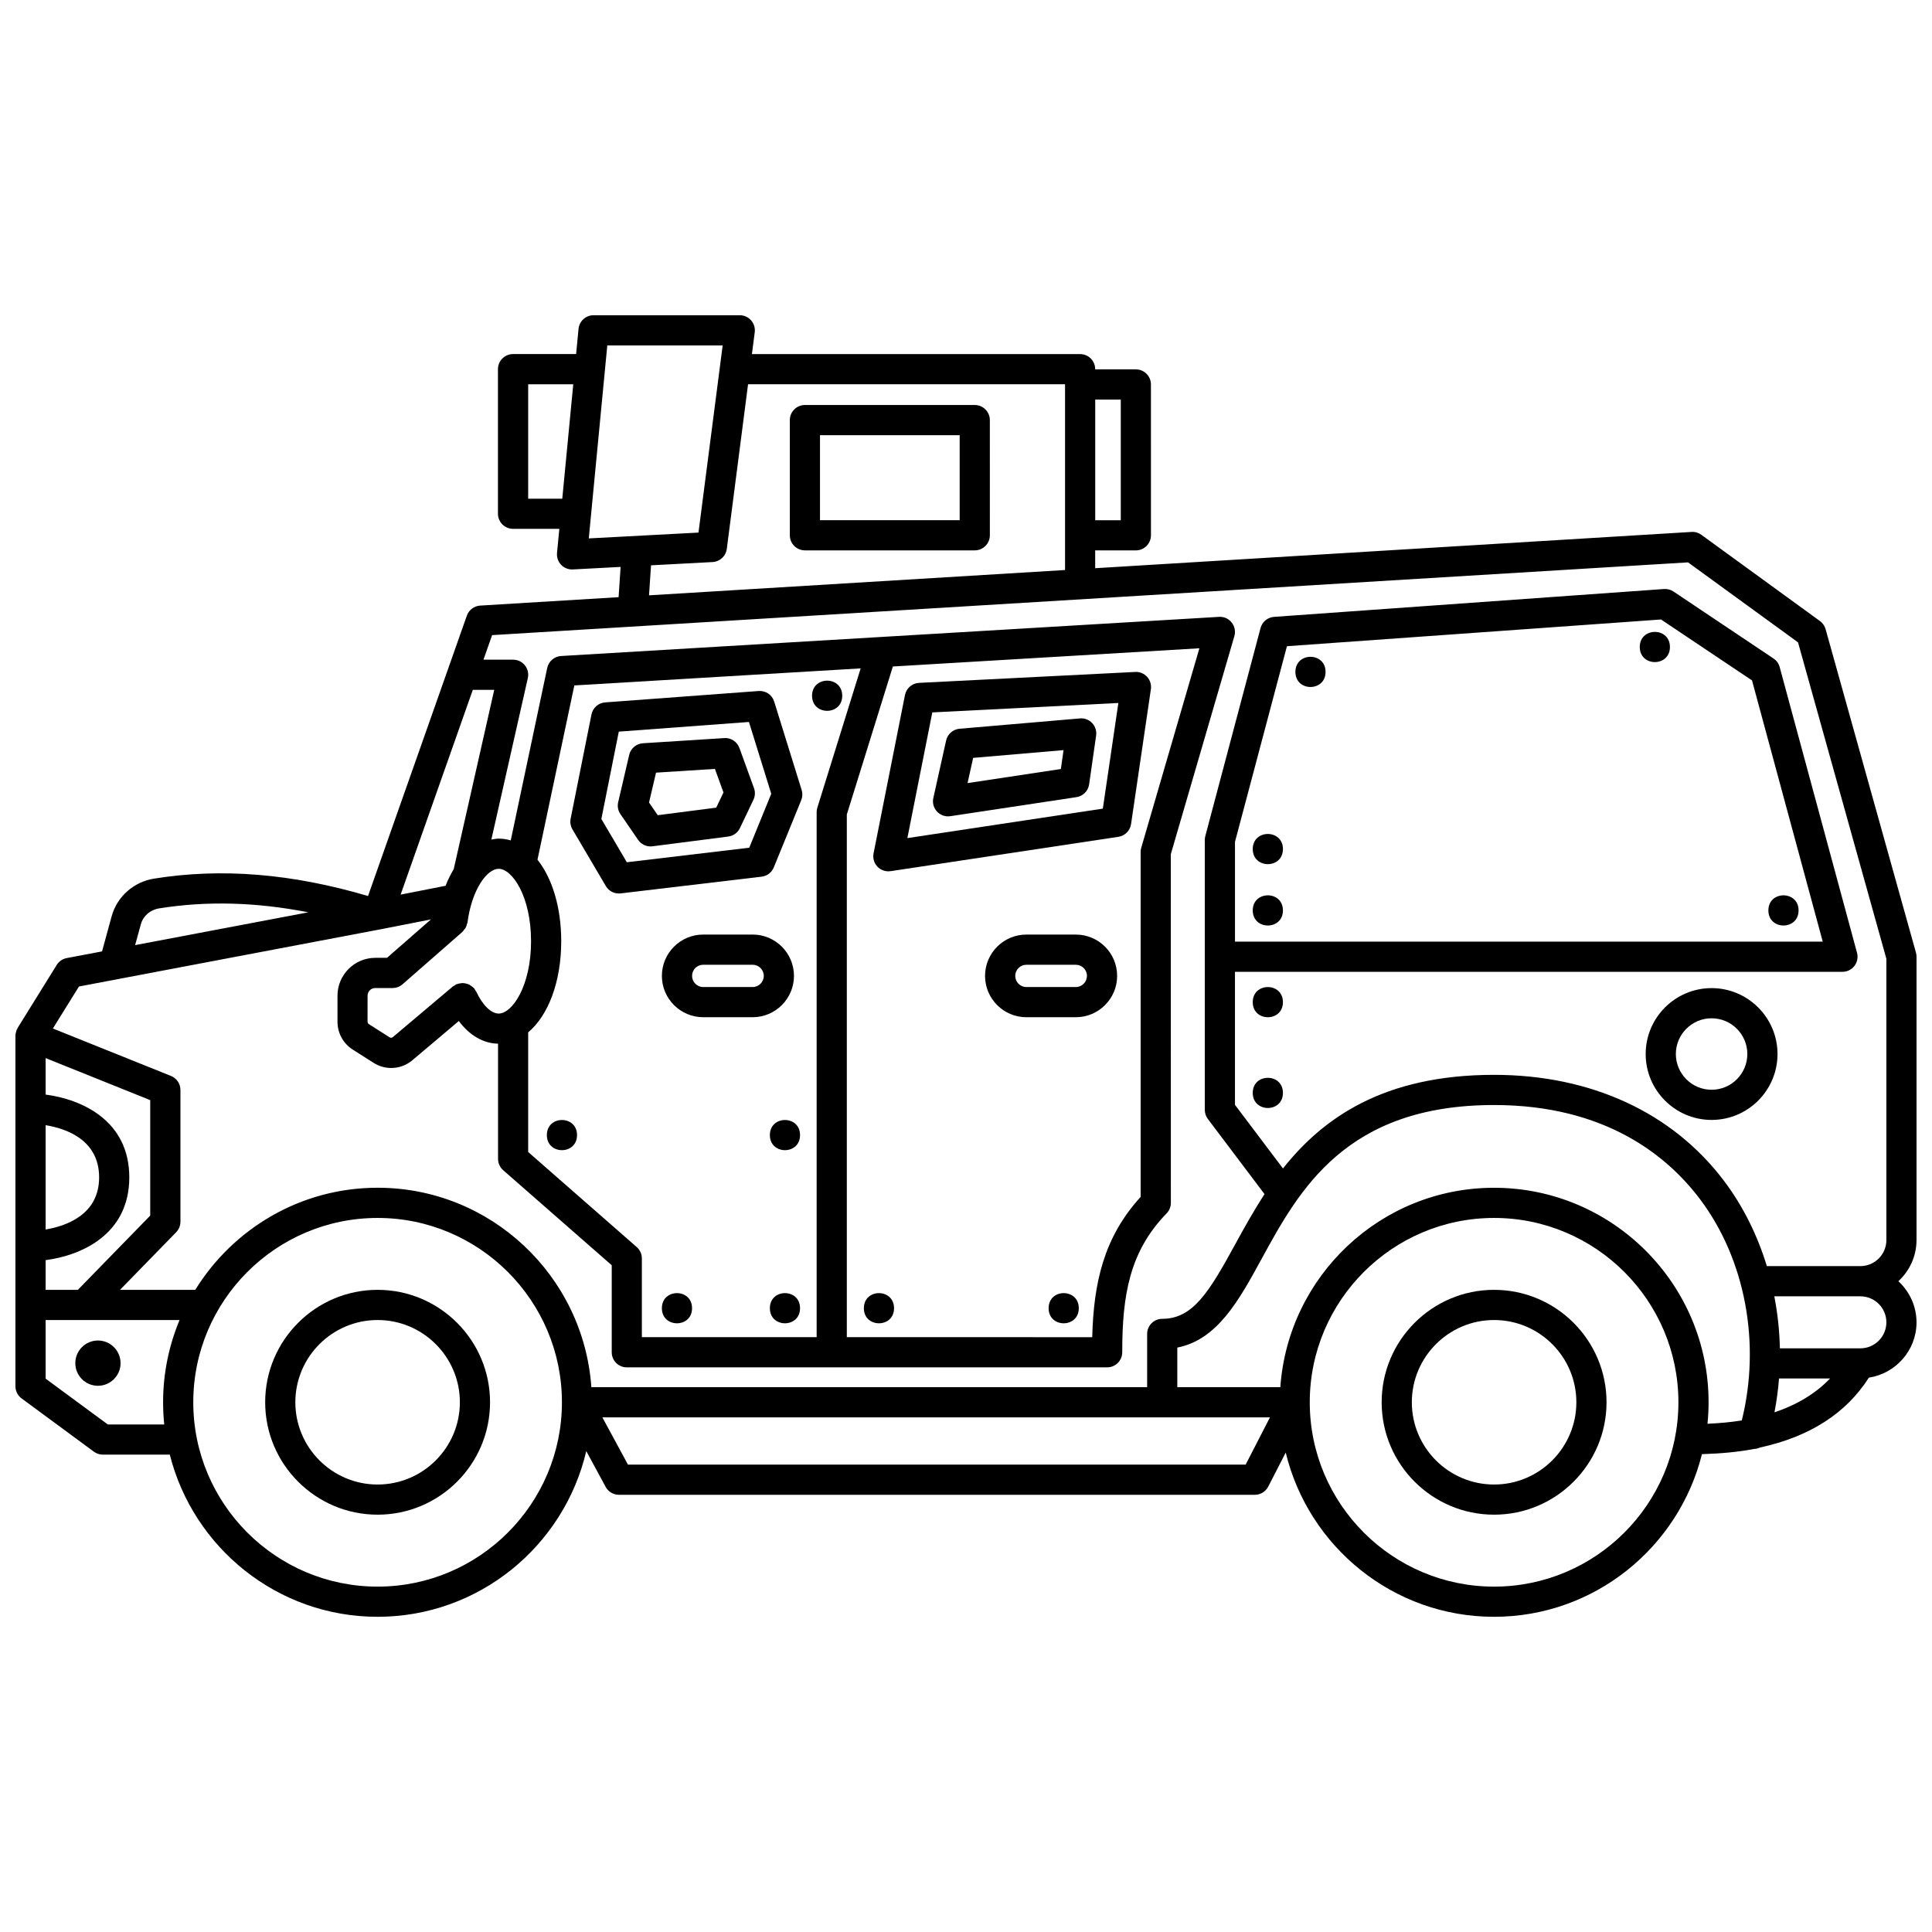 <?xml version="1.0" encoding="UTF-8"?>
<!-- Uploaded to: ICON Repo, www.iconrepo.com, Generator: ICON Repo Mixer Tools -->
<svg width="800px" height="800px" version="1.1" viewBox="144 144 512 512" xmlns="http://www.w3.org/2000/svg">
 <defs>
  <clipPath id="a">
   <path d="m148.09 227h503.81v346h-503.81z"/>
  </clipPath>
 </defs>
 <path d="m244.07 485.82c-16.43 0-29.797 13.367-29.797 29.793s13.367 29.793 29.797 29.793c16.43 0 29.797-13.367 29.797-29.793s-13.367-29.793-29.797-29.793zm0 51.594c-12.02 0-21.801-9.777-21.801-21.797 0-12.02 9.781-21.797 21.801-21.797 12.02 0 21.801 9.777 21.801 21.797-0.004 12.02-9.781 21.797-21.801 21.797z"/>
 <path d="m539.95 485.82c-16.43 0-29.797 13.367-29.797 29.793s13.367 29.793 29.797 29.793c16.43 0 29.797-13.367 29.797-29.793s-13.367-29.793-29.797-29.793zm0 51.594c-12.02 0-21.801-9.777-21.801-21.797 0-12.02 9.781-21.797 21.801-21.797 12.02 0 21.801 9.777 21.801 21.797 0 12.02-9.781 21.797-21.801 21.797z"/>
 <g clip-path="url(#a)">
  <path d="m651.9 472.64v-75.098c0-0.363-0.047-0.727-0.148-1.074l-23.949-85.727c-0.242-0.867-0.77-1.629-1.5-2.16l-31.434-22.859c-0.75-0.547-1.66-0.824-2.594-0.754l-158.04 9.613v-4.719h10.777c2.207 0 4-1.793 4-4l-0.004-39.977c0-2.207-1.793-4-4-4h-10.777l0.004-0.051c0-2.207-1.793-4-4-4h-86.969l0.746-5.785c0.148-1.145-0.203-2.293-0.965-3.156-0.754-0.859-1.848-1.355-2.992-1.355h-38.754c-2.059 0-3.781 1.566-3.984 3.613l-0.641 6.68h-16.715c-2.207 0-4 1.793-4 4v38.316c0 2.207 1.793 4 4 4h12.266l-0.613 6.383c-0.113 1.16 0.289 2.312 1.09 3.152 0.754 0.789 1.801 1.23 2.887 1.23 0.07 0 0.141 0 0.211-0.004l12.664-0.672-0.531 8.02-36.684 2.231c-1.602 0.098-2.996 1.148-3.531 2.664l-26.188 74.301c-20.152-5.941-38.754-7.484-56.703-4.609-5.414 0.867-9.828 4.789-11.246 9.996l-2.539 9.289-9.363 1.773c-1.098 0.207-2.059 0.867-2.652 1.82l-10.34 16.668c-0.082 0.137-0.125 0.293-0.191 0.434-0.031 0.066-0.094 0.113-0.121 0.184-0.02 0.051-0.012 0.105-0.027 0.152-0.152 0.43-0.262 0.879-0.262 1.336v92.875c0 1.266 0.605 2.465 1.629 3.219l19.164 14.121c0.688 0.508 1.52 0.781 2.371 0.781h17.746c6.219 24.652 28.512 42.977 55.062 42.977 26.891 0 49.43-18.789 55.309-43.914l5.144 9.496c0.699 1.289 2.047 2.09 3.516 2.09h168.51c1.5 0 2.871-0.84 3.555-2.172l4.637-9.023c6.027 24.93 28.457 43.523 55.207 43.523 26.598 0 48.926-18.391 55.098-43.105 4.926-0.145 9.57-0.562 13.809-1.375 0.555-0.008 1.074-0.16 1.57-0.379 13.156-2.852 22.812-9.047 28.859-18.516 7.129-1.105 12.625-7.231 12.625-14.66 0-4.312-1.871-8.172-4.809-10.895 2.934-2.731 4.805-6.582 4.805-10.898zm-210.88-222.75v31.977h-6.777v-31.977zm-157.05 26.27v-30.32h11.949l-2.91 30.32zm20.969-40.621h30.574l-6.41 49.602-29.07 1.543zm11.59 58.277 16.324-0.867c1.926-0.102 3.508-1.566 3.754-3.481l5.637-43.637h84.004v49.23l-110.25 6.707zm145.32 21.984-15.41 52.871c-0.105 0.363-0.16 0.738-0.16 1.121v91.398c-9.766 10.711-12.453 22.754-12.832 37.176l-65.031-0.004v-138.52l12.203-39.215zm-101.25 42.25c-0.121 0.383-0.18 0.785-0.18 1.188v139.12h-46.32v-20.871c0-1.152-0.5-2.25-1.363-3.008l-28.766-25.188v-31.707c5.297-4.43 8.762-13.363 8.762-24.164 0-9.008-2.418-16.711-6.293-21.594l9.766-46.18 75.879-4.516zm-75.863 35.375c0 11.883-5 19.18-8.582 19.18-2 0-4.269-2.223-5.934-5.801-0.07-0.156-0.199-0.25-0.289-0.391-0.105-0.168-0.148-0.355-0.281-0.508-0.062-0.074-0.156-0.109-0.223-0.18-0.18-0.188-0.383-0.324-0.598-0.473-0.219-0.152-0.434-0.305-0.676-0.406-0.223-0.098-0.453-0.141-0.688-0.195-0.266-0.059-0.516-0.121-0.789-0.125-0.234-0.008-0.465 0.039-0.703 0.074-0.281 0.043-0.547 0.094-0.82 0.195-0.082 0.031-0.172 0.023-0.25 0.059-0.168 0.074-0.277 0.215-0.43 0.312s-0.324 0.137-0.465 0.258l-15.891 13.414c-0.246 0.211-0.602 0.234-0.879 0.059l-5.492-3.5c-0.211-0.133-0.34-0.375-0.34-0.625l0.004-6.898c0-1.125 0.91-2.035 2.035-2.035h4.594c0.969 0 1.902-0.352 2.633-0.992l15.891-13.902c0.164-0.145 0.242-0.332 0.379-0.496 0.172-0.203 0.352-0.391 0.48-0.629 0.152-0.281 0.223-0.578 0.305-0.883 0.043-0.168 0.141-0.305 0.164-0.48 1.16-8.781 5.188-14.215 8.258-14.215 3.59 0.004 8.586 7.301 8.586 19.184zm-20.496-19.09c-0.797 1.344-1.539 2.781-2.152 4.406l-11.918 2.34 19.125-54.262h5.68zm-82.918 14.613c0.598-2.184 2.481-3.836 4.797-4.207 12.672-2.031 25.746-1.672 39.582 1.031l-45.891 8.695zm-25.23 96.879v-7.879c9.32-1.199 22.172-6.711 22.172-21.934 0-15.227-12.852-20.73-22.172-21.938v-9.668l27.719 11.137v30.602l-19.176 19.676zm0-43.645c5.359 0.875 14.176 3.828 14.176 13.836 0 9.934-8.816 12.91-14.176 13.812zm16.484 79.316-16.484-12.141v-15.535h35.492c-2.801 6.719-4.363 14.074-4.363 21.797 0 1.984 0.105 3.941 0.305 5.879zm71.492 42.973c-26.938 0-48.848-21.91-48.848-48.855 0-26.934 21.91-48.848 48.848-48.848s48.848 21.91 48.848 48.848c0.004 26.945-21.91 48.855-48.848 48.855zm230.04-32.328h-163.69l-6.785-12.527h176.92zm65.84 32.328c-26.938 0-48.848-21.91-48.848-48.855 0-26.934 21.91-48.848 48.848-48.848s48.848 21.91 48.848 48.848c0.004 26.945-21.91 48.855-48.848 48.855zm0-105.7c-29.996 0-54.578 23.371-56.648 52.848h-27.301v-10.496c10.645-2.086 16.355-12.547 22.363-23.551 9.914-18.145 22.25-40.73 61.586-40.73 29.578 0 46.004 13.57 54.574 24.953 12.016 15.957 16.152 38.207 11.07 58.633-2.836 0.469-5.898 0.734-9.09 0.887 0.188-1.875 0.289-3.773 0.289-5.703 0.004-31.34-25.5-56.84-56.844-56.84zm74.305 59.504c0.57-2.969 0.973-5.957 1.207-8.961h13.523c-3.777 3.941-8.688 6.941-14.73 8.961zm29.656-23.848c0 3.797-3.09 6.894-6.894 6.894h-21.328c-0.098-4.648-0.598-9.266-1.477-13.785h22.801c3.809-0.008 6.898 3.082 6.898 6.891zm-31.676-14.895c-2.492-8.172-6.277-15.855-11.32-22.547-13.664-18.148-35.32-28.141-60.965-28.141-29.359 0-45.418 11.523-55.949 24.812l-12.719-16.867v-35.246h160.99c1.246 0 2.418-0.578 3.176-1.566 0.754-0.992 1.008-2.273 0.684-3.477l-20.496-75.715c-0.25-0.934-0.832-1.742-1.637-2.277l-26.504-17.746c-0.738-0.496-1.621-0.719-2.508-0.668l-103.35 7.383c-1.703 0.125-3.144 1.312-3.578 2.961l-14.637 55.121c-0.09 0.336-0.137 0.68-0.137 1.027v71.539c0 0.867 0.285 1.715 0.809 2.41l15.023 19.922c-2.953 4.531-5.469 9.082-7.766 13.281-6.898 12.625-11.191 19.766-19.344 19.766-2.207 0-4 1.789-4 4v14.113l-147.29-0.004c-2.066-29.477-26.648-52.848-56.648-52.848-20.414 0-38.293 10.852-48.32 27.055h-19.938l14.871-15.258c0.727-0.75 1.137-1.75 1.137-2.789v-34.926c0-1.633-0.996-3.098-2.508-3.711l-31.297-12.57 6.914-11.133 79.898-15.152c0.004 0 0.004 0 0.008-0.004h0.02l13.348-2.621-11.641 10.18h-3.09c-5.531 0-10.031 4.5-10.031 10.031v6.91c0 3.004 1.512 5.758 4.043 7.375l5.496 3.5c1.449 0.918 3.074 1.375 4.695 1.375 2.012 0 4.012-0.699 5.633-2.074l12.281-10.371c2.856 3.816 6.488 5.938 10.398 6.004v30.523c0 1.152 0.5 2.25 1.363 3.008l28.766 25.188v23.059c0 2.211 1.793 4 4 4h127.29c2.207 0 4-1.789 4-4 0-15.246 1.969-26.723 11.75-36.801 0.723-0.746 1.133-1.746 1.133-2.781l-0.008-92.43 16.84-57.77c0.363-1.246 0.098-2.594-0.711-3.609-0.812-1.016-2.027-1.59-3.363-1.5l-89.801 5.344h-0.004l-84.547 5.031c-1.797 0.105-3.305 1.402-3.676 3.164l-9.664 45.707c-1.027-0.305-2.09-0.477-3.188-0.477-0.668 0-1.309 0.145-1.953 0.262l9.668-42.809c0.27-1.184-0.02-2.426-0.777-3.379-0.758-0.949-1.91-1.5-3.121-1.5h-7.859l2.293-6.504 316.93-19.281 29.148 21.195 23.414 83.859v74.551c0 3.797-3.09 6.894-6.894 6.894zm-140.95-85.992v-26.434l13.77-51.855 99.133-7.082 24.117 16.145 18.742 69.227z"/>
 </g>
 <path d="m597.59 405.86c-9.633 0-17.469 7.836-17.469 17.465 0 9.633 7.836 17.469 17.469 17.469s17.469-7.836 17.469-17.469c-0.004-9.629-7.844-17.465-17.469-17.465zm0 26.938c-5.223 0-9.473-4.25-9.473-9.473s4.25-9.469 9.473-9.469 9.473 4.25 9.473 9.469c-0.008 5.227-4.254 9.473-9.473 9.473z"/>
 <path d="m295.7 363.78 8.852 15.035c0.723 1.23 2.039 1.973 3.441 1.973 0.16 0 0.316-0.008 0.473-0.027l37.367-4.434c1.445-0.172 2.684-1.113 3.231-2.461l7.269-17.805c0.352-0.859 0.391-1.812 0.117-2.699l-7.285-23.438c-0.551-1.781-2.242-2.938-4.113-2.801l-40.688 3.019c-1.793 0.133-3.269 1.445-3.621 3.203l-5.519 27.625c-0.191 0.961-0.02 1.961 0.477 2.809zm12.289-25.891 34.488-2.559 5.914 19.031-5.832 14.293-32.438 3.852-6.754-11.473z"/>
 <path d="m316.4 368.31c0.168 0 0.34-0.012 0.512-0.031l20.082-2.586c1.348-0.172 2.512-1.02 3.094-2.242l3.578-7.5c0.465-0.969 0.516-2.078 0.152-3.086l-3.863-10.637c-0.605-1.672-2.277-2.773-4.012-2.629l-21.562 1.371c-1.758 0.113-3.238 1.363-3.637 3.082l-2.922 12.535c-0.258 1.094-0.039 2.246 0.602 3.176l4.691 6.82c0.742 1.086 1.977 1.727 3.285 1.727zm1.453-19.551 15.609-0.992 2.266 6.246-1.918 4.023-15.5 2-2.309-3.356z"/>
 <path d="m379.43 374.91c0.195 0 0.395-0.016 0.598-0.043l60.355-9.102c1.742-0.262 3.102-1.633 3.359-3.371l5.254-35.746c0.172-1.184-0.191-2.387-0.996-3.269-0.809-0.887-1.977-1.391-3.164-1.305l-57.285 2.894c-1.832 0.094-3.363 1.414-3.723 3.215l-8.324 41.957c-0.25 1.281 0.133 2.598 1.031 3.539 0.766 0.789 1.812 1.23 2.894 1.23zm11.641-42.117 49.309-2.496-4.117 27.996-51.801 7.812z"/>
 <path d="m430.19 334.39-31.898 2.734c-1.742 0.152-3.184 1.414-3.562 3.117l-3.387 15.242c-0.289 1.289 0.078 2.633 0.98 3.594 0.758 0.816 1.824 1.266 2.922 1.266 0.195 0 0.398-0.016 0.598-0.043l33.426-5.047c1.742-0.266 3.109-1.641 3.359-3.387l1.855-12.934c0.172-1.207-0.211-2.426-1.051-3.316-0.832-0.875-2.004-1.34-3.242-1.227zm-5.051 13.406-24.727 3.731 1.484-6.684 23.957-2.055z"/>
 <path d="m354.41 402.62c0-6.039-4.914-10.953-10.953-10.953h-13.098c-6.039 0-10.953 4.914-10.953 10.953 0 6.043 4.914 10.953 10.953 10.953h13.098c6.039-0.004 10.953-4.918 10.953-10.953zm-10.953 2.953h-13.098c-1.633 0-2.953-1.328-2.953-2.953 0-1.629 1.328-2.953 2.953-2.953h13.098c1.633 0 2.953 1.328 2.953 2.953s-1.324 2.953-2.953 2.953z"/>
 <path d="m429.1 391.67h-13.098c-6.039 0-10.953 4.914-10.953 10.953 0 6.043 4.914 10.953 10.953 10.953h13.098c6.039 0 10.953-4.914 10.953-10.953 0.004-6.043-4.91-10.953-10.953-10.953zm0 13.906h-13.098c-1.633 0-2.953-1.328-2.953-2.953 0-1.629 1.328-2.953 2.953-2.953h13.098c1.633 0 2.953 1.328 2.953 2.953 0.004 1.625-1.32 2.953-2.953 2.953z"/>
 <path d="m402.32 251.33h-45.008c-2.207 0-4 1.793-4 4v30.523c0 2.207 1.793 4 4 4h45.012c2.207 0 4-1.793 4-4l-0.004-30.523c0-2.207-1.793-4-4-4zm-3.996 30.523h-37.016v-22.527h37.016z"/>
 <path d="m483.99 369.01c0 5.332-8 5.332-8 0s8-5.332 8 0"/>
 <path d="m483.99 385.27c0 5.332-8 5.332-8 0 0-5.332 8-5.332 8 0"/>
 <path d="m483.99 409.58c0 5.332-8 5.332-8 0s8-5.332 8 0"/>
 <path d="m483.99 433.63c0 5.332-8 5.332-8 0 0-5.332 8-5.332 8 0"/>
 <path d="m429.89 490.69c0 5.328-7.996 5.328-7.996 0 0-5.332 7.996-5.332 7.996 0"/>
 <path d="m380.93 490.69c0 5.328-7.996 5.328-7.996 0 0-5.332 7.996-5.332 7.996 0"/>
 <path d="m356.02 490.69c0 5.328-7.996 5.328-7.996 0 0-5.332 7.996-5.332 7.996 0"/>
 <path d="m327.4 490.69c0 5.328-7.996 5.328-7.996 0 0-5.332 7.996-5.332 7.996 0"/>
 <path d="m356.02 444.81c0 5.332-7.996 5.332-7.996 0 0-5.332 7.996-5.332 7.996 0"/>
 <path d="m367.2 328.38c0 5.332-7.996 5.332-7.996 0 0-5.332 7.996-5.332 7.996 0"/>
 <path d="m296.92 444.81c0 5.332-7.996 5.332-7.996 0 0-5.332 7.996-5.332 7.996 0"/>
 <path d="m620.64 385.27c0 5.332-8 5.332-8 0 0-5.332 8-5.332 8 0"/>
 <path d="m586.55 315.46c0 5.332-7.996 5.332-7.996 0 0-5.332 7.996-5.332 7.996 0"/>
 <path d="m495.29 322.06c0 5.332-7.996 5.332-7.996 0 0-5.332 7.996-5.332 7.996 0"/>
 <path d="m175.95 505.25c0 3.312-2.684 5.996-5.996 5.996s-5.996-2.684-5.996-5.996 2.684-6 5.996-6 5.996 2.688 5.996 6"/>
</svg>